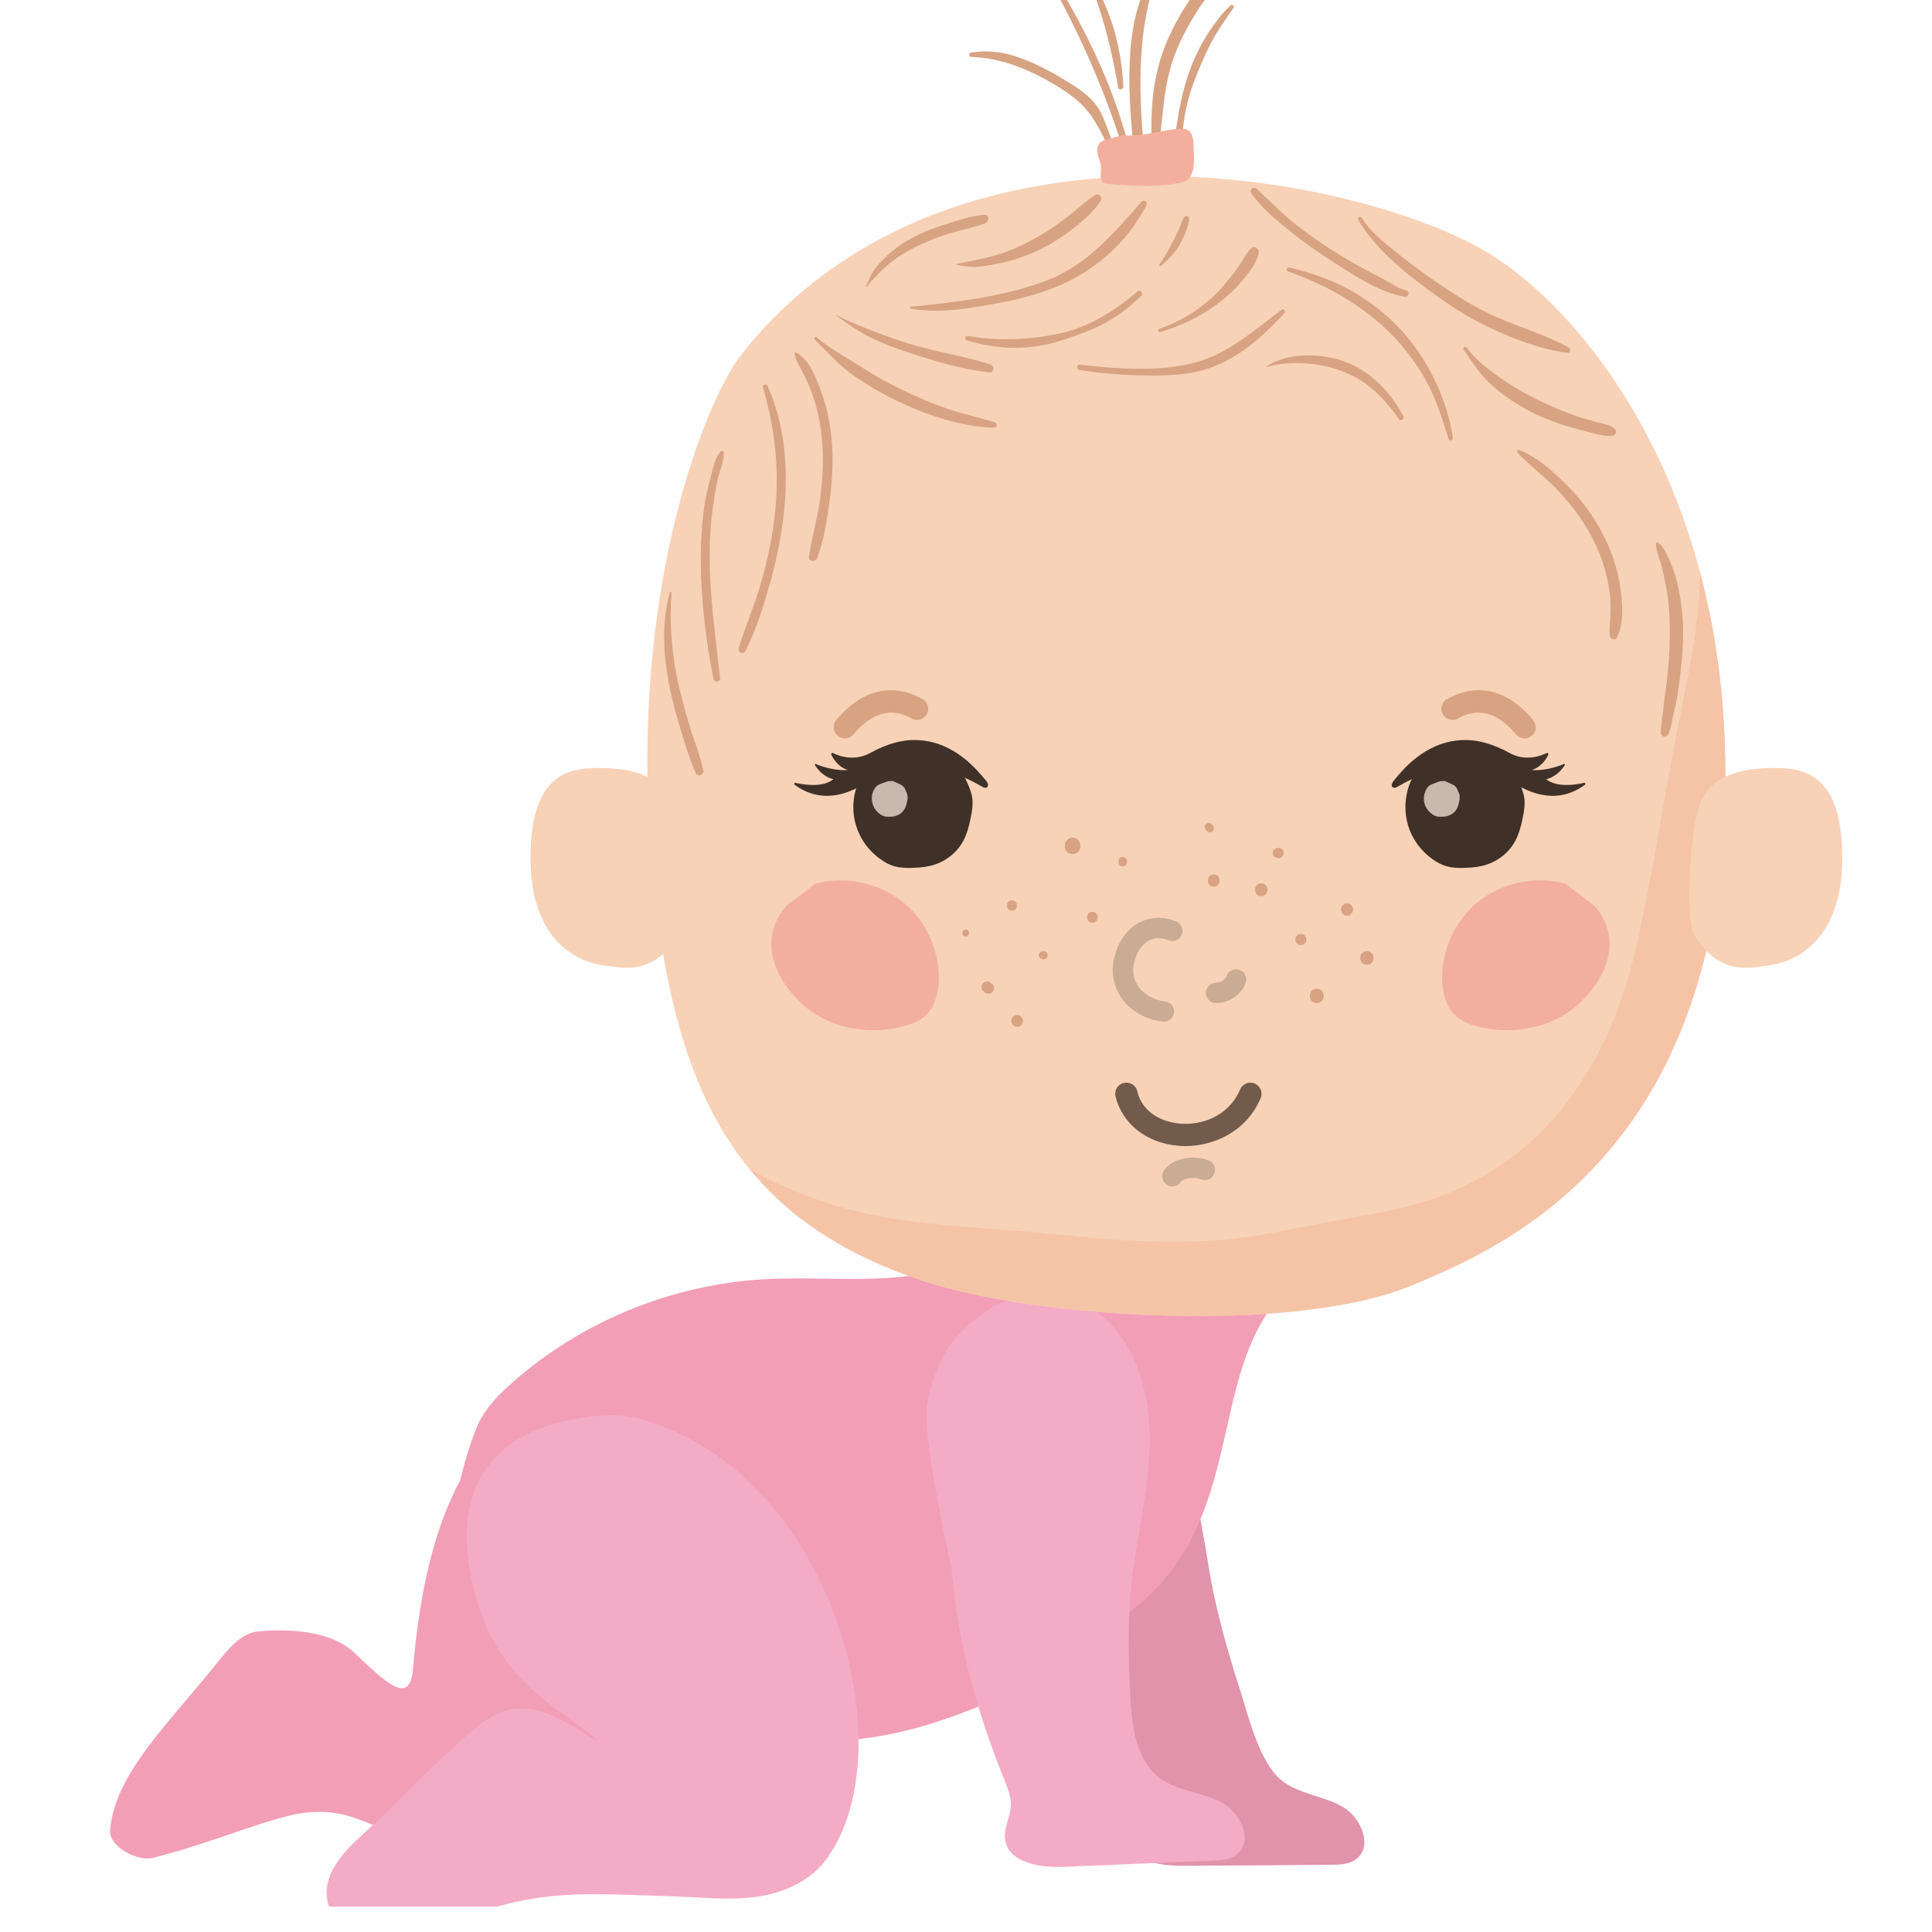 <svg xmlns="http://www.w3.org/2000/svg" xmlns:xlink="http://www.w3.org/1999/xlink" width="50" zoomAndPan="magnify" viewBox="0 0 37.5 37.5" height="50" preserveAspectRatio="xMidYMid meet" version="1.0"><defs><clipPath id="8f4a6057e3"><path d="M 2.059 26 L 15 26 L 15 37 L 2.059 37 Z M 2.059 26 " clip-rule="nonzero"/></clipPath><clipPath id="77123ed777"><path d="M 6 27 L 17 27 L 17 37.008 L 6 37.008 Z M 6 27 " clip-rule="nonzero"/></clipPath><clipPath id="4d600298af"><path d="M 32 14 L 35.809 14 L 35.809 19 L 32 19 Z M 32 14 " clip-rule="nonzero"/></clipPath></defs><path fill="#e093aa" d="M 21.355 25.617 C 22.199 26 22.699 26.891 22.922 27.781 C 23.145 28.676 23.316 29.504 23.461 30.414 C 23.574 31.141 23.816 32.02 24.043 32.719 C 24.223 33.266 24.43 34.203 24.879 34.559 C 25.211 34.824 25.676 34.855 26.047 35.062 C 26.418 35.266 26.66 35.844 26.316 36.09 C 26.18 36.191 25.996 36.195 25.828 36.195 C 24.867 36.203 23.906 36.211 22.945 36.215 C 22.484 36.219 21.875 36.102 21.836 35.645 C 21.812 35.422 21.953 35.215 21.969 34.992 C 21.98 34.82 21.918 34.656 21.859 34.496 C 21.375 33.168 20.301 32.449 19.832 31.113 C 19.832 31.113 18.605 28.781 18.555 28.16 C 18.445 26.824 19.039 26.316 19.305 25.992 C 19.41 25.867 20.117 25.469 20.832 25.5 Z M 21.355 25.617 " fill-opacity="1" fill-rule="nonzero"/><g clip-path="url(#8f4a6057e3)"><path fill="#f29eb7" d="M 10.535 26.969 C 8.934 28.027 8.242 29.742 8.016 32.398 C 7.957 33.102 7.52 32.691 6.875 32.078 C 6.43 31.656 5.629 31.609 5.02 31.664 C 4.617 31.699 4.34 32.133 4.055 32.473 C 3.145 33.578 2.23 34.484 2.137 35.516 C 2.105 35.852 2.684 36.133 2.961 36.062 C 4.176 35.762 5.328 35.227 6.004 35.176 C 7.223 35.082 7.297 35.887 9.844 35.887 C 10.152 35.887 11.156 35.664 11.438 35.512 C 12 35.207 12.52 33.738 12.785 33.07 L 14.688 30.707 C 14.855 30.707 12.859 27.656 12.934 27.477 C 12.805 27.156 12.473 27.059 12.184 26.996 C 11.688 26.887 14.176 27.156 13.668 27.156 Z M 10.535 26.969 " fill-opacity="1" fill-rule="nonzero"/></g><path fill="#f29eb7" d="M 19.926 23.641 C 19.371 24.359 18.434 24.684 17.527 24.781 C 16.621 24.875 15.707 24.777 14.797 24.832 C 13.016 24.941 11.277 25.656 9.945 26.836 C 9.676 27.07 9.422 27.332 9.273 27.656 C 9.129 27.98 8.871 28.812 8.875 29.164 C 8.883 29.934 9.27 30.25 9.656 30.918 C 10.172 31.812 11.059 32.441 11.988 32.891 C 13.613 33.68 15.484 34.016 17.258 33.664 C 18.027 33.512 18.766 33.234 19.48 32.914 C 20.379 32.512 21.133 31.887 21.918 31.297 C 24.055 29.691 23.504 27.137 24.59 25.5 Z M 19.926 23.641 " fill-opacity="1" fill-rule="nonzero"/><g clip-path="url(#77123ed777)"><path fill="#f4abc5" d="M 16.004 36.133 C 15.684 36.539 15.168 36.754 14.652 36.82 C 14.141 36.887 13.617 36.828 13.098 36.809 C 11.43 36.758 10.441 36.641 8.895 37.27 C 8.43 37.457 7.957 37.672 7.453 37.664 C 6.953 37.656 6.414 37.34 6.348 36.848 C 6.277 36.348 6.688 35.922 7.066 35.582 C 7.926 34.812 8.105 34.535 8.965 33.766 C 9.18 33.57 9.398 33.375 9.664 33.258 C 10.352 32.941 10.957 33.438 11.621 33.805 C 10.781 33.055 9.469 32.633 9.105 30.391 C 8.746 28.145 10.496 27.68 10.969 27.582 C 11.438 27.484 11.941 27.41 12.406 27.535 C 16.168 28.555 17.637 34.031 16.004 36.133 Z M 16.004 36.133 " fill-opacity="1" fill-rule="nonzero"/></g><path fill="#f4abc5" d="M 21.363 25.516 C 22.078 26.102 22.332 27.09 22.316 28.012 C 22.301 28.93 22.059 29.828 21.961 30.746 C 21.883 31.477 21.902 32.219 21.941 32.953 C 21.973 33.527 22.055 34.172 22.516 34.516 C 22.855 34.766 23.32 34.785 23.699 34.977 C 24.078 35.172 24.34 35.738 24.004 35.996 C 23.867 36.102 23.688 36.109 23.516 36.117 C 22.555 36.156 21.598 36.195 20.637 36.234 C 20.176 36.254 19.566 36.152 19.508 35.699 C 19.48 35.477 19.613 35.266 19.621 35.039 C 19.625 34.871 19.559 34.707 19.496 34.551 C 18.965 33.238 18.578 31.852 18.469 30.441 C 18.469 30.441 17.883 27.875 17.996 27.262 C 18.238 25.941 18.941 25.605 19.285 25.355 C 19.414 25.262 20.203 25.059 20.883 25.273 Z M 21.363 25.516 " fill-opacity="1" fill-rule="nonzero"/><path fill="#f7d2b7" d="M 14.41 6.855 C 13.711 7.727 12.297 11.254 12.609 16.137 C 12.922 21.023 14.176 23.641 17.969 24.879 C 20.133 25.586 25.105 25.902 27.402 24.949 C 29.098 24.242 33.051 22.562 33.453 16.141 C 33.855 9.719 30.742 6.016 28.855 4.891 C 26.395 3.426 18.473 1.77 14.41 6.855 Z M 14.41 6.855 " fill-opacity="1" fill-rule="nonzero"/><path fill="#f5c4a7" d="M 32.996 11.109 C 32.988 12.168 32.75 13.18 32.543 14.234 C 32.266 15.656 32.062 17.086 31.73 18.496 C 31.219 20.648 30.008 22.523 27.812 23.27 C 27.238 23.465 26.637 23.566 26.039 23.672 C 25.434 23.777 24.832 23.918 24.223 24.008 C 22.863 24.199 21.559 24.066 20.203 23.93 C 18.828 23.793 17.375 23.793 16.051 23.348 C 15.551 23.18 15.027 22.965 14.555 22.695 C 15.359 23.676 16.465 24.387 17.969 24.879 C 20.133 25.582 25.105 25.902 27.402 24.949 C 29.098 24.242 33.051 22.562 33.453 16.141 C 33.574 14.223 33.379 12.547 32.996 11.109 Z M 32.996 11.109 " fill-opacity="1" fill-rule="nonzero"/><g clip-path="url(#4d600298af)"><path fill="#f7d2b7" d="M 32.969 15.691 C 33.156 15.039 33.805 14.91 34.43 14.906 C 35.055 14.902 35.758 15.055 35.758 16.66 C 35.758 18.27 34.832 18.668 34.359 18.734 C 33.953 18.789 33.391 18.949 32.887 18.152 C 32.727 17.902 32.781 16.344 32.969 15.691 Z M 32.969 15.691 " fill-opacity="1" fill-rule="nonzero"/></g><path fill="#f7d2b7" d="M 13.086 15.691 C 12.898 15.039 12.25 14.91 11.625 14.906 C 11 14.902 10.297 15.055 10.297 16.66 C 10.297 18.27 11.223 18.668 11.691 18.734 C 12.102 18.789 12.664 18.949 13.168 18.152 C 13.324 17.902 13.273 16.344 13.086 15.691 Z M 13.086 15.691 " fill-opacity="1" fill-rule="nonzero"/><path fill="#f3af9d" d="M 30.383 17.152 C 29.812 16.996 29.172 17.129 28.707 17.492 C 28.246 17.855 27.969 18.449 27.992 19.035 C 28 19.293 28.074 19.57 28.277 19.738 C 28.383 19.824 28.512 19.875 28.645 19.914 C 29.363 20.117 30.195 19.949 30.715 19.418 C 31.234 18.891 31.477 18.18 30.941 17.574 Z M 30.383 17.152 " fill-opacity="1" fill-rule="nonzero"/><path fill="#f3af9d" d="M 15.828 17.152 C 16.398 16.996 17.039 17.129 17.504 17.492 C 17.969 17.855 18.242 18.449 18.223 19.035 C 18.211 19.293 18.137 19.57 17.938 19.738 C 17.832 19.824 17.699 19.875 17.566 19.914 C 16.848 20.117 16.016 19.949 15.496 19.418 C 14.977 18.891 14.738 18.18 15.27 17.574 Z M 15.828 17.152 " fill-opacity="1" fill-rule="nonzero"/><path fill="#d7a382" d="M 16.398 14.332 C 16.352 14.332 16.301 14.316 16.262 14.281 C 16.168 14.207 16.156 14.07 16.23 13.977 C 16.902 13.176 17.57 13.379 17.906 13.57 C 18.012 13.629 18.047 13.762 17.988 13.863 C 17.93 13.965 17.797 14.004 17.691 13.945 C 17.301 13.723 16.922 13.828 16.566 14.254 C 16.523 14.305 16.461 14.332 16.398 14.332 Z M 16.398 14.332 " fill-opacity="1" fill-rule="nonzero"/><path fill="#d7a382" d="M 29.594 14.332 C 29.531 14.332 29.469 14.305 29.426 14.254 C 29.07 13.828 28.691 13.723 28.301 13.945 C 28.195 14.004 28.062 13.965 28.004 13.863 C 27.945 13.762 27.98 13.629 28.086 13.57 C 28.422 13.379 29.09 13.176 29.758 13.977 C 29.836 14.07 29.824 14.207 29.73 14.281 C 29.691 14.316 29.641 14.332 29.594 14.332 Z M 29.594 14.332 " fill-opacity="1" fill-rule="nonzero"/><path fill="#3f3127" d="M 18.875 15.664 C 18.867 15.738 18.855 15.809 18.84 15.879 C 18.809 16.039 18.766 16.195 18.688 16.34 C 18.57 16.547 18.371 16.707 18.145 16.781 C 18.012 16.824 17.875 16.84 17.734 16.844 C 17.613 16.852 17.488 16.848 17.367 16.816 C 17.266 16.789 17.172 16.738 17.09 16.676 C 16.863 16.52 16.695 16.285 16.617 16.027 C 16.535 15.766 16.547 15.477 16.645 15.223 C 16.703 15.07 16.797 14.926 16.93 14.832 C 17.023 14.762 17.133 14.723 17.242 14.68 C 17.371 14.633 17.496 14.578 17.629 14.555 C 17.727 14.535 17.891 14.516 17.98 14.559 C 18.098 14.613 18.211 14.664 18.328 14.719 C 18.414 14.758 18.5 14.797 18.57 14.859 C 18.648 14.934 18.699 15.031 18.746 15.133 C 18.801 15.246 18.852 15.363 18.871 15.484 C 18.879 15.547 18.879 15.605 18.875 15.664 Z M 18.875 15.664 " fill-opacity="1" fill-rule="nonzero"/><path fill="#c8b8ae" d="M 17.617 15.5 C 17.613 15.52 17.609 15.543 17.605 15.562 C 17.598 15.609 17.582 15.66 17.559 15.699 C 17.523 15.762 17.465 15.812 17.398 15.832 C 17.359 15.848 17.316 15.852 17.273 15.852 C 17.238 15.855 17.199 15.855 17.164 15.844 C 17.133 15.836 17.105 15.82 17.078 15.801 C 17.012 15.754 16.961 15.684 16.938 15.605 C 16.914 15.527 16.918 15.441 16.945 15.367 C 16.965 15.32 16.992 15.277 17.031 15.246 C 17.059 15.227 17.094 15.215 17.125 15.203 C 17.164 15.188 17.203 15.172 17.242 15.164 C 17.273 15.16 17.32 15.152 17.348 15.168 C 17.383 15.184 17.418 15.199 17.453 15.215 C 17.477 15.227 17.504 15.238 17.523 15.258 C 17.551 15.277 17.566 15.309 17.578 15.34 C 17.594 15.371 17.609 15.406 17.613 15.445 C 17.617 15.461 17.617 15.48 17.617 15.5 Z M 17.617 15.5 " fill-opacity="1" fill-rule="nonzero"/><path fill="#3f3127" d="M 29.59 15.664 C 29.582 15.738 29.57 15.809 29.555 15.879 C 29.523 16.039 29.48 16.195 29.402 16.34 C 29.285 16.547 29.086 16.707 28.859 16.781 C 28.73 16.824 28.59 16.84 28.453 16.844 C 28.328 16.852 28.203 16.848 28.086 16.816 C 27.984 16.789 27.891 16.738 27.805 16.676 C 27.582 16.52 27.41 16.285 27.332 16.027 C 27.254 15.766 27.262 15.477 27.359 15.223 C 27.418 15.07 27.512 14.926 27.645 14.832 C 27.738 14.762 27.852 14.723 27.961 14.68 C 28.086 14.633 28.211 14.578 28.344 14.555 C 28.441 14.535 28.605 14.516 28.699 14.559 C 28.812 14.613 28.93 14.664 29.043 14.719 C 29.129 14.758 29.215 14.797 29.285 14.859 C 29.367 14.934 29.418 15.031 29.465 15.133 C 29.516 15.246 29.566 15.363 29.586 15.484 C 29.594 15.547 29.594 15.605 29.59 15.664 Z M 29.59 15.664 " fill-opacity="1" fill-rule="nonzero"/><path fill="#c8b8ae" d="M 28.332 15.5 C 28.332 15.52 28.328 15.543 28.32 15.562 C 28.312 15.609 28.301 15.66 28.277 15.699 C 28.242 15.762 28.18 15.812 28.113 15.832 C 28.074 15.848 28.031 15.852 27.988 15.852 C 27.953 15.855 27.914 15.855 27.879 15.844 C 27.848 15.836 27.82 15.82 27.797 15.801 C 27.727 15.754 27.676 15.684 27.652 15.605 C 27.629 15.527 27.633 15.441 27.664 15.367 C 27.68 15.32 27.707 15.277 27.746 15.246 C 27.777 15.227 27.809 15.215 27.844 15.203 C 27.879 15.188 27.918 15.172 27.957 15.164 C 27.988 15.16 28.035 15.152 28.062 15.168 C 28.098 15.184 28.133 15.199 28.168 15.215 C 28.195 15.227 28.219 15.238 28.242 15.258 C 28.266 15.277 28.281 15.309 28.293 15.34 C 28.309 15.371 28.324 15.406 28.332 15.445 C 28.332 15.461 28.332 15.48 28.332 15.5 Z M 28.332 15.5 " fill-opacity="1" fill-rule="nonzero"/><path fill="#3f3127" d="M 17.84 14.367 C 17.535 14.344 17.207 14.438 16.887 14.617 C 16.711 14.715 16.449 14.754 16.168 14.617 C 16.148 14.605 16.125 14.629 16.137 14.652 C 16.207 14.797 16.34 14.922 16.457 14.941 C 16.305 14.973 16 14.902 15.84 14.832 C 15.824 14.824 15.801 14.828 15.828 14.867 C 15.934 15.027 16.078 15.105 16.18 15.125 C 16.176 15.125 16.176 15.125 16.172 15.129 C 15.961 15.289 15.613 15.234 15.441 15.195 C 15.418 15.191 15.406 15.219 15.426 15.234 C 16.043 15.684 16.625 15.285 16.703 15.262 C 16.766 15.242 17.586 14.406 19.07 15.273 C 19.156 15.328 19.219 15.25 19.145 15.16 C 18.969 14.949 18.539 14.41 17.84 14.367 Z M 17.84 14.367 " fill-opacity="1" fill-rule="nonzero"/><path fill="#3f3127" d="M 28.352 14.367 C 28.652 14.344 28.98 14.438 29.305 14.617 C 29.477 14.715 29.738 14.754 30.02 14.617 C 30.039 14.605 30.062 14.629 30.051 14.652 C 29.984 14.797 29.848 14.922 29.73 14.941 C 29.887 14.973 30.191 14.902 30.348 14.832 C 30.363 14.824 30.391 14.828 30.363 14.867 C 30.254 15.027 30.109 15.105 30.008 15.125 C 30.012 15.125 30.016 15.125 30.016 15.129 C 30.227 15.289 30.578 15.234 30.746 15.195 C 30.77 15.191 30.781 15.219 30.762 15.234 C 30.145 15.684 29.562 15.285 29.484 15.262 C 29.422 15.242 28.605 14.406 27.121 15.273 C 27.031 15.328 26.973 15.25 27.047 15.16 C 27.219 14.949 27.648 14.41 28.352 14.367 Z M 28.352 14.367 " fill-opacity="1" fill-rule="nonzero"/><path fill="#c9ac93" d="M 22.59 19.832 C 22.582 19.832 22.574 19.832 22.566 19.828 C 22.238 19.789 21.961 19.633 21.785 19.395 C 21.629 19.18 21.566 18.91 21.613 18.66 C 21.68 18.312 21.855 18.043 22.109 17.91 C 22.324 17.793 22.582 17.785 22.832 17.887 C 22.934 17.93 22.98 18.043 22.938 18.145 C 22.898 18.246 22.781 18.293 22.68 18.25 C 22.539 18.195 22.41 18.195 22.297 18.258 C 22.152 18.336 22.047 18.504 22.004 18.734 C 21.977 18.879 22.012 19.035 22.105 19.16 C 22.219 19.312 22.398 19.41 22.613 19.438 C 22.723 19.453 22.801 19.551 22.789 19.66 C 22.773 19.758 22.688 19.832 22.59 19.832 Z M 22.59 19.832 " fill-opacity="1" fill-rule="nonzero"/><path fill="#c9ac93" d="M 23.605 19.469 C 23.496 19.469 23.406 19.383 23.406 19.273 C 23.406 19.164 23.496 19.074 23.605 19.074 C 23.711 19.074 23.785 19 23.805 18.949 C 23.84 18.844 23.949 18.789 24.055 18.824 C 24.16 18.859 24.215 18.969 24.18 19.074 C 24.113 19.27 23.895 19.469 23.605 19.469 Z M 23.605 19.469 " fill-opacity="1" fill-rule="nonzero"/><path fill="#735b4c" d="M 23 22.246 C 22.957 22.246 22.91 22.242 22.867 22.238 C 22.254 22.188 21.777 21.809 21.652 21.277 C 21.625 21.164 21.695 21.047 21.812 21.02 C 21.93 20.992 22.047 21.062 22.074 21.18 C 22.172 21.602 22.566 21.781 22.902 21.809 C 23.297 21.844 23.836 21.688 24.07 21.148 C 24.117 21.039 24.242 20.984 24.352 21.031 C 24.465 21.078 24.516 21.207 24.469 21.316 C 24.191 21.969 23.555 22.246 23 22.246 Z M 23 22.246 " fill-opacity="1" fill-rule="nonzero"/><path fill="#c9ac93" d="M 22.754 23.027 C 22.719 23.027 22.68 23.02 22.648 22.996 C 22.555 22.938 22.527 22.816 22.59 22.723 C 22.754 22.469 23.199 22.41 23.469 22.527 C 23.566 22.574 23.613 22.691 23.566 22.789 C 23.523 22.891 23.406 22.934 23.305 22.891 C 23.176 22.832 22.961 22.879 22.922 22.938 C 22.883 22.996 22.82 23.027 22.754 23.027 Z M 22.754 23.027 " fill-opacity="1" fill-rule="nonzero"/><path fill="#d7a382" d="M 15.422 6.863 C 15.445 7.008 15.531 7.125 15.594 7.254 C 15.672 7.402 15.738 7.559 15.789 7.719 C 15.891 8.031 15.949 8.352 15.965 8.68 C 15.984 9.035 15.961 9.398 15.91 9.75 C 15.855 10.109 15.75 10.457 15.703 10.812 C 15.691 10.906 15.832 10.91 15.859 10.836 C 15.996 10.48 16.055 10.074 16.105 9.699 C 16.156 9.328 16.176 8.949 16.145 8.574 C 16.117 8.25 16.059 7.926 15.945 7.621 C 15.852 7.359 15.715 6.973 15.449 6.844 C 15.434 6.836 15.422 6.848 15.422 6.863 Z M 15.422 6.863 " fill-opacity="1" fill-rule="nonzero"/><path fill="#d7a382" d="M 14.809 7.52 C 15.055 8.352 15.137 9.203 15.031 10.062 C 14.98 10.496 14.883 10.926 14.762 11.344 C 14.637 11.766 14.465 12.168 14.336 12.586 C 14.312 12.66 14.43 12.711 14.465 12.641 C 14.672 12.238 14.809 11.793 14.934 11.363 C 15.055 10.938 15.148 10.5 15.203 10.062 C 15.309 9.199 15.258 8.285 14.895 7.484 C 14.871 7.438 14.793 7.473 14.809 7.52 Z M 14.809 7.52 " fill-opacity="1" fill-rule="nonzero"/><path fill="#d7a382" d="M 13.977 8.773 C 13.871 8.906 13.836 9.105 13.793 9.266 C 13.742 9.449 13.699 9.633 13.672 9.82 C 13.621 10.184 13.598 10.555 13.602 10.922 C 13.609 11.676 13.703 12.441 13.848 13.18 C 13.863 13.254 13.984 13.238 13.977 13.164 C 13.898 12.426 13.789 11.695 13.777 10.953 C 13.77 10.586 13.785 10.215 13.836 9.852 C 13.859 9.668 13.891 9.484 13.93 9.305 C 13.969 9.141 14.047 8.961 14.051 8.793 C 14.051 8.75 13.996 8.742 13.977 8.773 Z M 13.977 8.773 " fill-opacity="1" fill-rule="nonzero"/><path fill="#d7a382" d="M 13 11.5 C 12.844 12.082 12.871 12.656 12.98 13.25 C 13.039 13.551 13.117 13.852 13.207 14.145 C 13.297 14.438 13.379 14.734 13.508 15.012 C 13.547 15.094 13.672 15.035 13.652 14.949 C 13.586 14.66 13.477 14.383 13.387 14.098 C 13.305 13.82 13.227 13.543 13.164 13.262 C 13.039 12.691 12.988 12.086 13.035 11.504 C 13.039 11.484 13.004 11.48 13 11.5 Z M 13 11.5 " fill-opacity="1" fill-rule="nonzero"/><path fill="#d7a382" d="M 25.004 5.27 C 25.809 5.551 26.586 6.004 27.152 6.645 C 27.391 6.914 27.594 7.211 27.754 7.531 C 27.91 7.852 28.012 8.184 28.117 8.52 C 28.137 8.57 28.207 8.547 28.199 8.496 C 28.098 7.789 27.75 7.055 27.289 6.512 C 27.023 6.199 26.711 5.938 26.363 5.723 C 25.945 5.461 25.504 5.309 25.027 5.191 C 24.973 5.176 24.953 5.254 25.004 5.27 Z M 25.004 5.27 " fill-opacity="1" fill-rule="nonzero"/><path fill="#d7a382" d="M 26.363 4.266 C 26.73 4.887 27.355 5.363 27.934 5.777 C 28.242 5.996 28.559 6.191 28.898 6.352 C 29.375 6.578 29.898 6.781 30.426 6.848 C 30.48 6.855 30.496 6.773 30.453 6.75 C 30.004 6.496 29.492 6.355 29.02 6.141 C 28.691 5.992 28.379 5.812 28.078 5.609 C 27.754 5.395 27.43 5.164 27.129 4.918 C 26.879 4.715 26.598 4.504 26.43 4.227 C 26.406 4.188 26.34 4.223 26.363 4.266 Z M 26.363 4.266 " fill-opacity="1" fill-rule="nonzero"/><path fill="#d7a382" d="M 28.406 6.781 C 28.57 7.023 28.715 7.25 28.93 7.453 C 29.145 7.652 29.387 7.816 29.641 7.953 C 29.902 8.094 30.164 8.199 30.449 8.281 C 30.598 8.32 30.746 8.367 30.895 8.402 C 31.023 8.434 31.176 8.48 31.309 8.453 C 31.383 8.438 31.383 8.344 31.328 8.309 C 31.227 8.234 31.074 8.219 30.957 8.184 C 30.828 8.148 30.699 8.113 30.574 8.07 C 30.312 7.977 30.047 7.859 29.797 7.738 C 29.555 7.617 29.328 7.48 29.109 7.328 C 28.883 7.168 28.629 6.973 28.469 6.746 C 28.441 6.711 28.383 6.746 28.406 6.781 Z M 28.406 6.781 " fill-opacity="1" fill-rule="nonzero"/><path fill="#d7a382" d="M 29.461 8.793 C 29.684 9.031 29.953 9.227 30.184 9.461 C 30.422 9.707 30.641 9.98 30.816 10.277 C 30.996 10.582 31.129 10.914 31.203 11.262 C 31.238 11.438 31.262 11.617 31.262 11.797 C 31.266 11.977 31.23 12.16 31.246 12.336 C 31.254 12.402 31.348 12.445 31.383 12.375 C 31.543 12.055 31.488 11.621 31.43 11.281 C 31.359 10.906 31.219 10.543 31.027 10.215 C 30.848 9.898 30.617 9.613 30.355 9.359 C 30.109 9.117 29.816 8.867 29.492 8.734 C 29.457 8.719 29.438 8.77 29.461 8.793 Z M 29.461 8.793 " fill-opacity="1" fill-rule="nonzero"/><path fill="#d7a382" d="M 32.141 10.551 C 32.141 10.676 32.199 10.809 32.234 10.93 C 32.273 11.07 32.305 11.211 32.332 11.355 C 32.395 11.664 32.41 11.973 32.41 12.285 C 32.414 12.605 32.387 12.922 32.352 13.238 C 32.332 13.398 32.305 13.559 32.289 13.719 C 32.277 13.887 32.234 14.055 32.238 14.223 C 32.238 14.312 32.355 14.32 32.387 14.242 C 32.449 14.086 32.465 13.91 32.508 13.746 C 32.551 13.574 32.574 13.398 32.598 13.227 C 32.641 12.887 32.672 12.547 32.668 12.203 C 32.664 11.898 32.621 11.594 32.551 11.297 C 32.512 11.148 32.461 11 32.398 10.859 C 32.344 10.746 32.285 10.605 32.18 10.531 C 32.164 10.52 32.141 10.535 32.141 10.551 Z M 32.141 10.551 " fill-opacity="1" fill-rule="nonzero"/><path fill="#d7a382" d="M 15.812 6.59 C 16.047 6.82 16.262 7.066 16.531 7.262 C 16.805 7.457 17.098 7.629 17.402 7.777 C 17.973 8.051 18.656 8.285 19.293 8.301 C 19.355 8.305 19.367 8.215 19.309 8.195 C 19.012 8.105 18.703 8.039 18.41 7.941 C 18.098 7.836 17.797 7.703 17.5 7.562 C 17.219 7.426 16.945 7.273 16.684 7.102 C 16.406 6.922 16.105 6.766 15.855 6.551 C 15.828 6.527 15.789 6.562 15.812 6.59 Z M 15.812 6.59 " fill-opacity="1" fill-rule="nonzero"/><path fill="#d7a382" d="M 16.227 6.121 C 16.457 6.285 16.668 6.441 16.922 6.562 C 17.156 6.676 17.398 6.766 17.641 6.844 C 18.145 7.012 18.68 7.172 19.207 7.227 C 19.297 7.234 19.305 7.105 19.23 7.078 C 18.734 6.914 18.211 6.84 17.711 6.691 C 17.461 6.617 17.219 6.531 16.977 6.438 C 16.727 6.34 16.465 6.242 16.23 6.113 C 16.227 6.113 16.223 6.117 16.227 6.121 Z M 16.227 6.121 " fill-opacity="1" fill-rule="nonzero"/><path fill="#d7a382" d="M 16.832 5.562 C 16.883 5.473 16.977 5.395 17.047 5.316 C 17.113 5.25 17.184 5.184 17.254 5.125 C 17.414 4.988 17.594 4.879 17.781 4.789 C 17.992 4.684 18.207 4.598 18.43 4.531 C 18.66 4.461 18.902 4.418 19.125 4.332 C 19.203 4.301 19.207 4.156 19.102 4.168 C 18.852 4.191 18.602 4.273 18.359 4.352 C 18.125 4.426 17.887 4.512 17.672 4.637 C 17.488 4.738 17.316 4.863 17.168 5.012 C 17.09 5.082 17.02 5.164 16.961 5.25 C 16.891 5.348 16.863 5.449 16.812 5.551 C 16.805 5.566 16.824 5.578 16.832 5.562 Z M 16.832 5.562 " fill-opacity="1" fill-rule="nonzero"/><path fill="#d7a382" d="M 18.562 5.141 C 18.703 5.164 18.828 5.188 18.977 5.176 C 19.113 5.164 19.25 5.145 19.387 5.113 C 19.648 5.059 19.91 4.973 20.152 4.859 C 20.391 4.746 20.617 4.602 20.824 4.441 C 21.023 4.285 21.234 4.105 21.367 3.891 C 21.406 3.824 21.328 3.742 21.262 3.785 C 21.062 3.91 20.891 4.078 20.703 4.219 C 20.504 4.375 20.293 4.516 20.07 4.637 C 19.844 4.762 19.609 4.871 19.359 4.945 C 19.102 5.02 18.828 5.07 18.562 5.125 C 18.555 5.125 18.555 5.137 18.562 5.141 Z M 18.562 5.141 " fill-opacity="1" fill-rule="nonzero"/><path fill="#d7a382" d="M 17.68 5.992 C 18.141 6.07 18.59 6.02 19.051 5.941 C 19.516 5.863 19.984 5.77 20.426 5.598 C 20.812 5.449 21.168 5.238 21.48 4.965 C 21.805 4.684 22.051 4.359 22.254 3.984 C 22.281 3.926 22.207 3.863 22.16 3.914 C 21.625 4.516 21.102 5.145 20.324 5.441 C 19.488 5.762 18.566 5.863 17.684 5.953 C 17.664 5.953 17.656 5.988 17.68 5.992 Z M 17.68 5.992 " fill-opacity="1" fill-rule="nonzero"/><path fill="#d7a382" d="M 18.766 6.605 C 19.352 6.789 19.984 6.805 20.574 6.617 C 20.855 6.527 21.141 6.426 21.402 6.293 C 21.688 6.145 21.926 5.965 22.152 5.738 C 22.203 5.688 22.129 5.613 22.074 5.66 C 21.637 6.035 21.105 6.367 20.535 6.48 C 19.965 6.598 19.367 6.625 18.789 6.52 C 18.734 6.508 18.711 6.586 18.766 6.605 Z M 18.766 6.605 " fill-opacity="1" fill-rule="nonzero"/><path fill="#d7a382" d="M 20.945 7.18 C 21.332 7.242 21.715 7.277 22.105 7.285 C 22.484 7.293 22.879 7.297 23.25 7.211 C 23.934 7.051 24.473 6.578 24.93 6.078 C 24.961 6.043 24.918 5.98 24.879 6.012 C 24.355 6.398 23.848 6.863 23.203 7.035 C 22.488 7.227 21.688 7.16 20.961 7.078 C 20.902 7.074 20.891 7.168 20.945 7.18 Z M 20.945 7.18 " fill-opacity="1" fill-rule="nonzero"/><path fill="#d7a382" d="M 24.598 7.121 C 24.996 7.004 25.48 7.035 25.883 7.148 C 26.098 7.211 26.301 7.305 26.484 7.43 C 26.754 7.621 26.957 7.859 27.148 8.129 C 27.188 8.188 27.273 8.137 27.238 8.078 C 26.973 7.566 26.516 7.117 25.945 6.969 C 25.504 6.855 24.98 6.863 24.59 7.105 C 24.582 7.109 24.586 7.125 24.598 7.121 Z M 24.598 7.121 " fill-opacity="1" fill-rule="nonzero"/><path fill="#d7a382" d="M 22.52 6.445 C 22.918 6.328 23.309 6.145 23.641 5.891 C 23.809 5.758 23.973 5.621 24.105 5.453 C 24.23 5.301 24.398 5.109 24.43 4.91 C 24.441 4.828 24.352 4.758 24.281 4.824 C 24.207 4.895 24.16 4.984 24.109 5.07 C 24.055 5.152 24 5.23 23.941 5.309 C 23.82 5.465 23.691 5.621 23.547 5.758 C 23.242 6.035 22.895 6.25 22.5 6.383 C 22.461 6.395 22.477 6.457 22.52 6.445 Z M 22.52 6.445 " fill-opacity="1" fill-rule="nonzero"/><path fill="#d7a382" d="M 27.297 5.641 C 27.125 5.594 26.984 5.488 26.832 5.406 C 26.562 5.27 26.301 5.129 26.043 4.973 C 25.742 4.785 25.445 4.59 25.168 4.371 C 24.887 4.152 24.648 3.902 24.391 3.664 C 24.34 3.613 24.242 3.68 24.285 3.746 C 24.48 4.035 24.773 4.273 25.047 4.492 C 25.328 4.719 25.625 4.926 25.934 5.121 C 26.332 5.375 26.785 5.676 27.262 5.758 C 27.34 5.77 27.375 5.66 27.297 5.641 Z M 27.297 5.641 " fill-opacity="1" fill-rule="nonzero"/><path fill="#d7a382" d="M 22.543 5.156 C 22.605 5.094 22.676 5.039 22.73 4.973 C 22.793 4.902 22.852 4.832 22.895 4.754 C 22.938 4.672 22.98 4.594 23.012 4.508 C 23.043 4.426 23.078 4.336 23.082 4.246 C 23.082 4.191 23.008 4.172 22.98 4.219 C 22.938 4.289 22.918 4.371 22.883 4.449 C 22.848 4.527 22.812 4.605 22.77 4.68 C 22.73 4.754 22.691 4.828 22.652 4.902 C 22.633 4.938 22.609 4.969 22.59 5.004 C 22.566 5.047 22.539 5.086 22.508 5.125 C 22.492 5.148 22.52 5.18 22.543 5.156 Z M 22.543 5.156 " fill-opacity="1" fill-rule="nonzero"/><path fill="#d7a382" d="M 21.668 3.25 C 21.664 2.914 21.531 2.57 21.406 2.266 C 21.273 1.953 21.027 1.773 20.746 1.602 C 20.449 1.418 20.141 1.246 19.812 1.129 C 19.488 1.008 19.18 0.965 18.84 1.023 C 18.793 1.031 18.805 1.105 18.852 1.105 C 19.484 1.125 20.066 1.387 20.594 1.719 C 20.855 1.887 21.074 2.066 21.238 2.336 C 21.406 2.609 21.574 2.922 21.598 3.25 C 21.602 3.293 21.668 3.293 21.668 3.25 Z M 21.668 3.25 " fill-opacity="1" fill-rule="nonzero"/><path fill="#d7a382" d="M 22.426 3.168 C 22.516 3.012 22.496 2.781 22.523 2.605 C 22.547 2.414 22.562 2.223 22.586 2.035 C 22.629 1.625 22.715 1.23 22.887 0.855 C 23.043 0.52 23.227 0.203 23.453 -0.09 C 23.688 -0.395 23.973 -0.645 24.238 -0.914 C 24.305 -0.984 24.223 -1.086 24.141 -1.043 C 23.801 -0.871 23.523 -0.57 23.293 -0.277 C 23.047 0.035 22.844 0.375 22.68 0.734 C 22.512 1.105 22.418 1.492 22.375 1.898 C 22.355 2.105 22.348 2.316 22.348 2.527 C 22.348 2.637 22.355 2.75 22.352 2.863 C 22.344 2.965 22.328 3.062 22.363 3.16 C 22.371 3.188 22.41 3.195 22.426 3.168 Z M 22.426 3.168 " fill-opacity="1" fill-rule="nonzero"/><path fill="#d7a382" d="M 22.172 2.98 C 22.207 2.809 22.18 2.637 22.168 2.465 C 22.156 2.293 22.148 2.117 22.141 1.945 C 22.133 1.637 22.133 1.328 22.156 1.02 C 22.191 0.527 22.27 0.031 22.449 -0.434 C 22.473 -0.492 22.379 -0.527 22.348 -0.477 C 22.094 -0.027 21.98 0.469 21.941 0.977 C 21.918 1.289 21.914 1.605 21.93 1.918 C 21.938 2.102 21.949 2.285 21.965 2.465 C 21.98 2.648 21.988 2.828 22.062 2.996 C 22.082 3.043 22.16 3.027 22.172 2.98 Z M 22.172 2.98 " fill-opacity="1" fill-rule="nonzero"/><path fill="#d7a382" d="M 19.848 -1.277 C 20.633 -0.027 21.297 1.336 21.75 2.742 C 21.805 2.914 21.852 3.086 21.926 3.254 C 21.945 3.293 22.008 3.262 21.996 3.223 C 21.777 2.168 21.355 1.156 20.832 0.215 C 20.543 -0.309 20.211 -0.801 19.883 -1.301 C 19.867 -1.32 19.832 -1.301 19.848 -1.277 Z M 19.848 -1.277 " fill-opacity="1" fill-rule="nonzero"/><path fill="#d7a382" d="M 20.957 -0.699 C 21.031 -0.598 21.074 -0.48 21.125 -0.371 C 21.211 -0.195 21.281 -0.012 21.34 0.176 C 21.504 0.676 21.613 1.176 21.703 1.699 C 21.711 1.754 21.809 1.742 21.805 1.684 C 21.781 1.16 21.668 0.605 21.461 0.125 C 21.332 -0.176 21.188 -0.461 20.961 -0.703 C 20.961 -0.703 20.957 -0.699 20.957 -0.699 Z M 20.957 -0.699 " fill-opacity="1" fill-rule="nonzero"/><path fill="#d7a382" d="M 22.91 3.242 C 22.945 3.125 22.934 2.996 22.934 2.875 C 22.938 2.734 22.949 2.602 22.965 2.465 C 22.996 2.176 23.062 1.902 23.16 1.629 C 23.258 1.363 23.371 1.098 23.5 0.844 C 23.625 0.598 23.789 0.383 23.941 0.152 C 23.969 0.117 23.914 0.078 23.883 0.105 C 23.484 0.492 23.184 1.043 23.027 1.566 C 22.941 1.844 22.883 2.133 22.84 2.422 C 22.82 2.555 22.809 2.688 22.805 2.82 C 22.797 2.961 22.785 3.113 22.84 3.242 C 22.852 3.277 22.898 3.281 22.91 3.242 Z M 22.91 3.242 " fill-opacity="1" fill-rule="nonzero"/><path fill="#f3af9d" d="M 21.801 2.617 C 21.684 2.652 21.566 2.684 21.449 2.719 C 21.395 2.734 21.328 2.762 21.305 2.855 C 21.266 2.992 21.367 3.109 21.371 3.254 C 21.375 3.328 21.352 3.414 21.371 3.48 C 21.391 3.555 21.449 3.566 21.496 3.57 C 21.953 3.605 22.414 3.641 22.875 3.555 C 22.969 3.539 23.07 3.508 23.129 3.379 C 23.195 3.234 23.172 3.043 23.168 2.867 C 23.164 2.797 23.168 2.723 23.148 2.66 C 23.109 2.5 22.977 2.488 22.867 2.5 C 22.52 2.535 22.168 2.652 21.824 2.629 Z M 21.801 2.617 " fill-opacity="1" fill-rule="nonzero"/><path fill="#d7a382" d="M 20.215 18.473 C 20.207 18.477 20.203 18.48 20.195 18.48 C 20.188 18.488 20.176 18.496 20.172 18.508 C 20.164 18.52 20.16 18.531 20.16 18.543 C 20.16 18.555 20.164 18.566 20.172 18.578 C 20.176 18.59 20.188 18.598 20.195 18.602 C 20.203 18.605 20.207 18.609 20.215 18.609 C 20.227 18.617 20.242 18.621 20.254 18.621 C 20.27 18.621 20.285 18.617 20.297 18.609 C 20.32 18.598 20.336 18.57 20.336 18.543 C 20.336 18.516 20.32 18.488 20.297 18.473 C 20.285 18.465 20.27 18.461 20.254 18.461 C 20.242 18.461 20.227 18.465 20.215 18.473 Z M 20.215 18.473 " fill-opacity="1" fill-rule="nonzero"/><path fill="#d7a382" d="M 19.641 17.676 C 19.77 17.676 19.77 17.477 19.641 17.477 C 19.512 17.477 19.512 17.676 19.641 17.676 Z M 19.641 17.676 " fill-opacity="1" fill-rule="nonzero"/><path fill="#d7a382" d="M 21.203 17.91 C 21.34 17.91 21.34 17.699 21.203 17.699 C 21.066 17.699 21.066 17.91 21.203 17.91 Z M 21.203 17.91 " fill-opacity="1" fill-rule="nonzero"/><path fill="#d7a382" d="M 19.234 19.082 C 19.23 19.078 19.227 19.078 19.223 19.074 C 19.223 19.074 19.219 19.07 19.219 19.07 C 19.219 19.07 19.215 19.066 19.215 19.066 C 19.207 19.062 19.199 19.059 19.188 19.055 C 19.168 19.051 19.148 19.051 19.129 19.055 C 19.113 19.059 19.098 19.07 19.082 19.082 C 19.07 19.094 19.062 19.109 19.055 19.129 C 19.051 19.148 19.051 19.168 19.055 19.188 C 19.059 19.195 19.062 19.207 19.066 19.215 C 19.07 19.215 19.07 19.215 19.07 19.215 C 19.07 19.219 19.074 19.219 19.074 19.223 C 19.078 19.227 19.082 19.23 19.082 19.234 C 19.094 19.25 19.105 19.266 19.125 19.273 C 19.141 19.285 19.16 19.289 19.18 19.289 C 19.191 19.289 19.199 19.285 19.211 19.285 C 19.23 19.281 19.246 19.27 19.258 19.258 C 19.27 19.246 19.277 19.234 19.281 19.223 C 19.289 19.207 19.293 19.195 19.293 19.18 C 19.293 19.16 19.285 19.141 19.277 19.121 C 19.266 19.105 19.254 19.094 19.234 19.082 Z M 19.234 19.082 " fill-opacity="1" fill-rule="nonzero"/><path fill="#d7a382" d="M 24.48 17.395 C 24.641 17.395 24.641 17.145 24.48 17.145 C 24.32 17.145 24.32 17.395 24.48 17.395 Z M 24.48 17.395 " fill-opacity="1" fill-rule="nonzero"/><path fill="#d7a382" d="M 25.25 18.344 C 25.391 18.344 25.391 18.129 25.25 18.129 C 25.109 18.129 25.109 18.344 25.25 18.344 Z M 25.25 18.344 " fill-opacity="1" fill-rule="nonzero"/><path fill="#d7a382" d="M 26.531 18.727 C 26.703 18.727 26.703 18.461 26.531 18.461 C 26.359 18.461 26.359 18.727 26.531 18.727 Z M 26.531 18.727 " fill-opacity="1" fill-rule="nonzero"/><path fill="#d7a382" d="M 26.062 17.734 C 26.066 17.738 26.07 17.742 26.074 17.746 C 26.082 17.758 26.094 17.762 26.105 17.766 C 26.121 17.773 26.133 17.777 26.148 17.777 C 26.156 17.773 26.164 17.773 26.176 17.773 C 26.191 17.766 26.207 17.758 26.219 17.746 C 26.223 17.742 26.227 17.738 26.23 17.734 C 26.234 17.727 26.242 17.719 26.25 17.711 C 26.254 17.699 26.258 17.691 26.262 17.684 C 26.266 17.668 26.266 17.652 26.262 17.637 C 26.262 17.625 26.258 17.617 26.254 17.605 C 26.25 17.598 26.246 17.586 26.238 17.582 C 26.234 17.57 26.227 17.566 26.219 17.559 C 26.211 17.551 26.203 17.547 26.191 17.543 C 26.18 17.539 26.164 17.535 26.148 17.535 C 26.137 17.535 26.125 17.539 26.117 17.539 C 26.105 17.543 26.098 17.547 26.086 17.551 C 26.078 17.555 26.07 17.562 26.062 17.57 C 26.059 17.578 26.051 17.586 26.047 17.594 C 26.043 17.602 26.039 17.609 26.035 17.621 C 26.027 17.637 26.027 17.652 26.031 17.668 C 26.031 17.676 26.035 17.688 26.039 17.695 C 26.043 17.711 26.051 17.723 26.062 17.734 Z M 26.062 17.734 " fill-opacity="1" fill-rule="nonzero"/><path fill="#d7a382" d="M 25.559 19.469 C 25.738 19.469 25.738 19.191 25.559 19.191 C 25.379 19.191 25.379 19.469 25.559 19.469 Z M 25.559 19.469 " fill-opacity="1" fill-rule="nonzero"/><path fill="#d7a382" d="M 18.746 18.176 C 18.828 18.176 18.828 18.043 18.746 18.043 C 18.66 18.043 18.66 18.176 18.746 18.176 Z M 18.746 18.176 " fill-opacity="1" fill-rule="nonzero"/><path fill="#d7a382" d="M 19.742 19.93 C 19.891 19.93 19.891 19.699 19.742 19.699 C 19.594 19.699 19.594 19.93 19.742 19.93 Z M 19.742 19.93 " fill-opacity="1" fill-rule="nonzero"/><path fill="#d7a382" d="M 21.875 16.734 C 21.875 16.73 21.875 16.727 21.875 16.723 C 21.875 16.723 21.875 16.719 21.875 16.719 C 21.875 16.719 21.875 16.719 21.875 16.715 C 21.875 16.707 21.871 16.699 21.871 16.691 C 21.871 16.688 21.867 16.68 21.863 16.672 C 21.855 16.66 21.848 16.652 21.836 16.645 C 21.82 16.637 21.809 16.633 21.793 16.633 C 21.777 16.633 21.766 16.637 21.75 16.645 C 21.738 16.652 21.73 16.66 21.723 16.672 C 21.719 16.676 21.719 16.68 21.715 16.684 C 21.711 16.691 21.711 16.703 21.711 16.715 C 21.711 16.719 21.711 16.719 21.711 16.719 C 21.711 16.719 21.711 16.723 21.711 16.723 C 21.711 16.727 21.711 16.73 21.711 16.734 C 21.711 16.746 21.711 16.758 21.719 16.766 C 21.723 16.777 21.727 16.785 21.734 16.793 C 21.742 16.801 21.75 16.805 21.762 16.809 C 21.77 16.812 21.781 16.816 21.793 16.816 C 21.801 16.816 21.805 16.812 21.812 16.812 C 21.828 16.809 21.84 16.801 21.852 16.793 C 21.855 16.785 21.859 16.781 21.863 16.777 C 21.871 16.762 21.875 16.75 21.875 16.734 Z M 21.875 16.734 " fill-opacity="1" fill-rule="nonzero"/><path fill="#d7a382" d="M 23.523 16.004 C 23.516 15.996 23.504 15.992 23.496 15.984 C 23.492 15.98 23.484 15.98 23.48 15.977 C 23.469 15.973 23.457 15.973 23.449 15.977 C 23.441 15.977 23.434 15.977 23.43 15.98 C 23.418 15.984 23.41 15.988 23.406 15.996 C 23.402 16 23.398 16.008 23.395 16.012 C 23.391 16.016 23.387 16.023 23.387 16.027 C 23.383 16.039 23.383 16.051 23.383 16.059 C 23.383 16.07 23.387 16.078 23.395 16.086 C 23.398 16.098 23.406 16.105 23.414 16.113 C 23.422 16.125 23.43 16.137 23.441 16.141 C 23.453 16.148 23.469 16.152 23.484 16.152 C 23.488 16.152 23.496 16.152 23.504 16.152 C 23.52 16.148 23.531 16.141 23.539 16.129 C 23.547 16.121 23.555 16.113 23.555 16.105 C 23.562 16.094 23.562 16.086 23.562 16.074 C 23.562 16.059 23.559 16.047 23.551 16.035 C 23.547 16.02 23.535 16.012 23.523 16.004 Z M 23.523 16.004 " fill-opacity="1" fill-rule="nonzero"/><path fill="#d7a382" d="M 23.559 17.211 C 23.711 17.211 23.711 16.973 23.559 16.973 C 23.406 16.973 23.406 17.211 23.559 17.211 Z M 23.559 17.211 " fill-opacity="1" fill-rule="nonzero"/><path fill="#d7a382" d="M 24.789 16.461 C 24.781 16.461 24.777 16.465 24.773 16.465 C 24.766 16.469 24.758 16.473 24.75 16.477 C 24.738 16.48 24.73 16.488 24.723 16.5 C 24.715 16.504 24.711 16.512 24.711 16.52 C 24.703 16.531 24.703 16.543 24.703 16.559 C 24.703 16.566 24.703 16.574 24.707 16.582 C 24.707 16.59 24.711 16.598 24.715 16.605 C 24.723 16.617 24.73 16.625 24.738 16.633 C 24.75 16.641 24.758 16.645 24.773 16.648 C 24.777 16.648 24.781 16.652 24.789 16.652 C 24.805 16.66 24.824 16.66 24.844 16.652 C 24.859 16.648 24.875 16.641 24.887 16.629 C 24.891 16.621 24.898 16.613 24.902 16.609 C 24.91 16.594 24.918 16.574 24.918 16.559 C 24.918 16.543 24.914 16.531 24.906 16.52 C 24.902 16.504 24.895 16.496 24.887 16.484 C 24.875 16.473 24.859 16.465 24.844 16.461 C 24.824 16.457 24.805 16.457 24.789 16.461 Z M 24.789 16.461 " fill-opacity="1" fill-rule="nonzero"/><path fill="#d7a382" d="M 20.969 16.43 C 20.969 16.426 20.969 16.422 20.969 16.418 C 20.969 16.414 20.969 16.414 20.969 16.41 C 20.969 16.406 20.969 16.406 20.969 16.406 C 20.965 16.379 20.961 16.355 20.945 16.332 C 20.934 16.309 20.914 16.293 20.895 16.277 C 20.871 16.266 20.844 16.258 20.82 16.258 C 20.793 16.258 20.766 16.266 20.746 16.277 C 20.723 16.293 20.703 16.309 20.691 16.332 C 20.684 16.344 20.68 16.355 20.676 16.367 C 20.676 16.379 20.672 16.395 20.672 16.406 C 20.672 16.41 20.672 16.41 20.672 16.41 C 20.672 16.414 20.672 16.414 20.672 16.418 C 20.668 16.422 20.668 16.426 20.668 16.43 C 20.668 16.449 20.672 16.469 20.68 16.488 C 20.688 16.504 20.699 16.523 20.711 16.535 C 20.727 16.551 20.742 16.559 20.762 16.566 C 20.777 16.574 20.797 16.578 20.82 16.578 C 20.832 16.578 20.844 16.574 20.859 16.574 C 20.883 16.566 20.906 16.555 20.926 16.535 C 20.934 16.523 20.941 16.516 20.949 16.504 C 20.961 16.48 20.969 16.457 20.969 16.43 Z M 20.969 16.43 " fill-opacity="1" fill-rule="nonzero"/></svg>